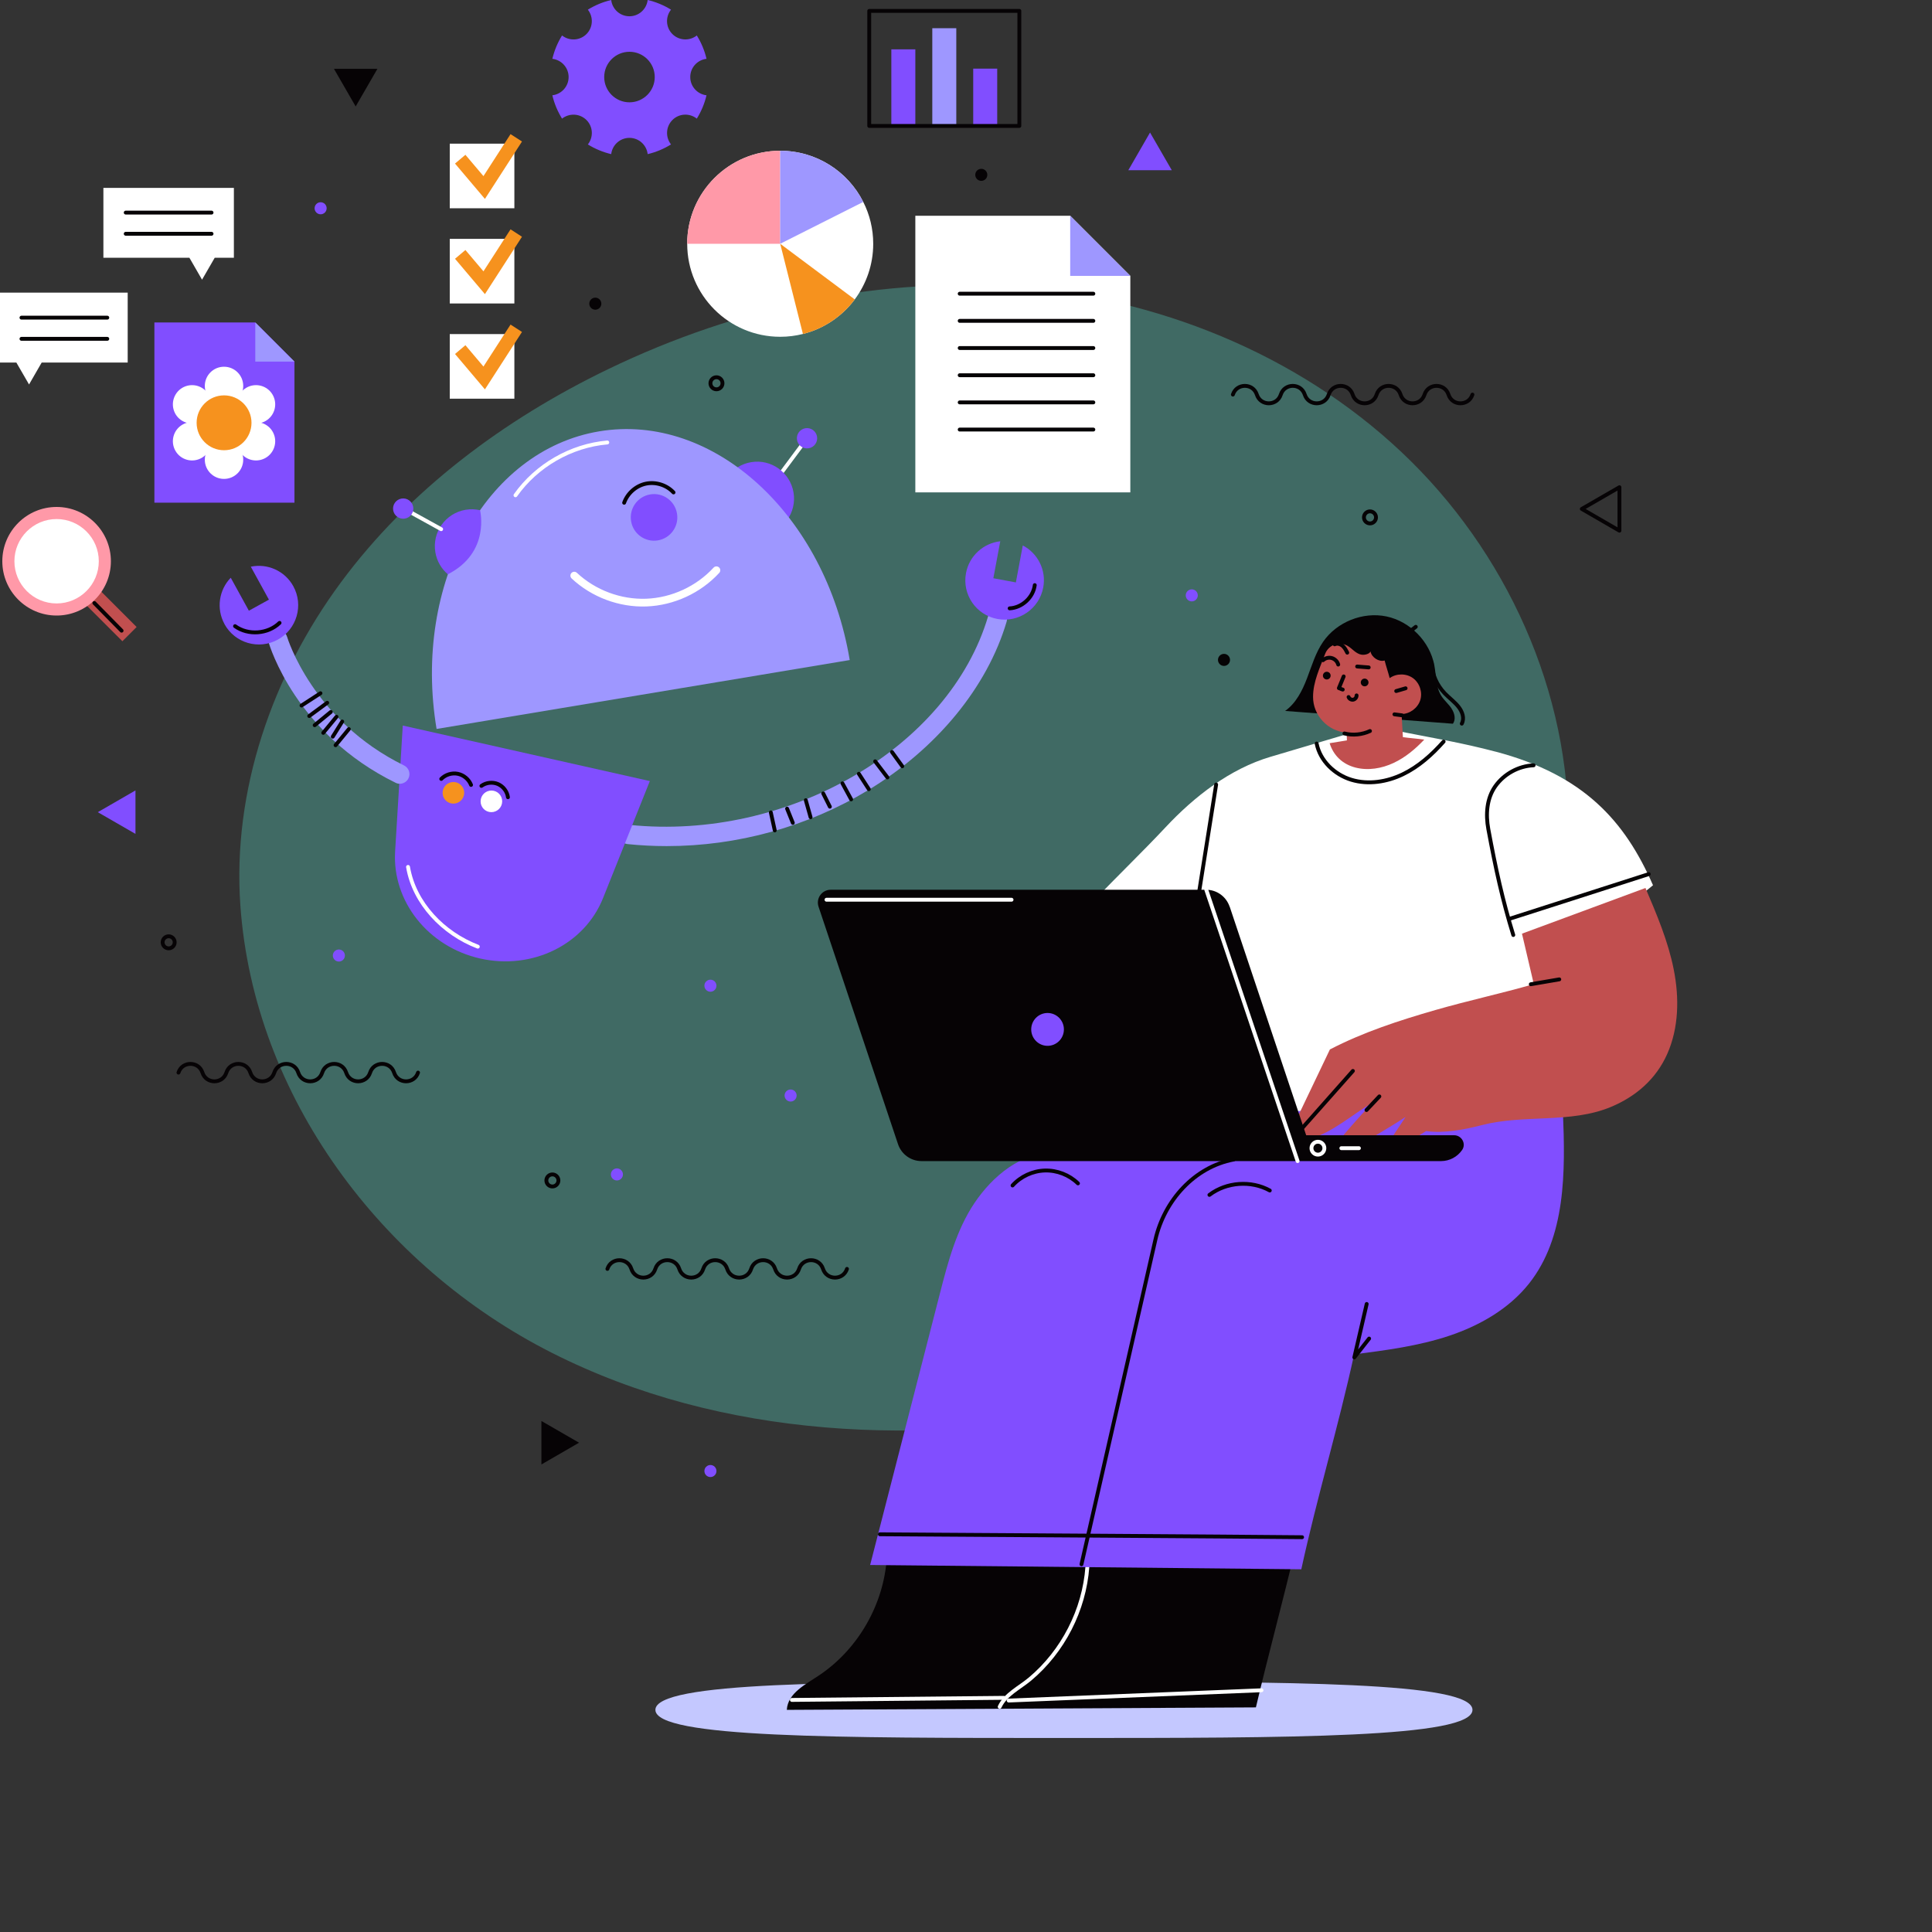 <svg width="500" height="500" viewBox="0 0 500 500" fill="none" xmlns="http://www.w3.org/2000/svg">
<rect x="0" y="0" width="500" height="500" fill="#333333" stroke="none"/>
<g clip-path="url(#clip0_13432_21789)">
<path d="M405.758 219.83C407.538 182.7 391.628 145.58 365.208 119.42C338.788 93.27 302.548 77.9 265.528 74.53C228.508 71.16 190.858 79.38 157.378 95.54C130.538 108.5 105.888 126.8 88.188 150.77C70.478 174.74 60.098 204.65 62.208 234.38C65.718 283.68 98.658 327.74 142.748 350.07C186.838 372.4 239.098 374.49 287.508 364.52C306.978 360.51 326.258 354.56 343.338 344.39C383.968 320.21 403.488 267.05 405.758 219.82V219.83Z" fill="#5DEAD5" fill-opacity="0.3"/>
<path d="M92.048 27.55L97.678 17.81H86.428L92.048 27.55Z" fill="#060305"/>
<path d="M297.628 34.3L292.008 44.05H303.258L297.628 34.3Z" fill="#814EFF"/>
<path d="M409.369 131.71L419.109 137.34V126.09L409.369 131.71Z" stroke="#060305" stroke-linecap="round" stroke-linejoin="round"/>
<path d="M25.309 210.19L35.059 215.81V204.56L25.309 210.19Z" fill="#814EFF"/>
<path d="M149.859 373.37L140.119 367.75V379L149.859 373.37Z" fill="#060305"/>
<path d="M84.538 53.9C84.538 53.04 83.838 52.34 82.978 52.34C82.118 52.34 81.418 53.04 81.418 53.9C81.418 54.76 82.118 55.46 82.978 55.46C83.838 55.46 84.538 54.76 84.538 53.9Z" fill="#814EFF"/>
<path d="M155.628 78.589C155.628 77.729 154.928 77.029 154.068 77.029C153.208 77.029 152.508 77.729 152.508 78.589C152.508 79.449 153.208 80.149 154.068 80.149C154.928 80.149 155.628 79.449 155.628 78.589Z" fill="#060305"/>
<path d="M45.208 243.87C45.208 243.01 44.508 242.31 43.648 242.31C42.788 242.31 42.088 243.01 42.088 243.87C42.088 244.73 42.788 245.43 43.648 245.43C44.508 245.43 45.208 244.73 45.208 243.87Z" stroke="#060305" stroke-linecap="round" stroke-linejoin="round"/>
<path d="M186.979 99.19C186.979 98.33 186.279 97.63 185.419 97.63C184.559 97.63 183.859 98.33 183.859 99.19C183.859 100.05 184.559 100.75 185.419 100.75C186.279 100.75 186.979 100.05 186.979 99.19Z" stroke="#060305" stroke-linecap="round" stroke-linejoin="round"/>
<path d="M255.518 45.249C255.518 44.389 254.818 43.69 253.958 43.69C253.098 43.69 252.398 44.389 252.398 45.249C252.398 46.109 253.098 46.809 253.958 46.809C254.818 46.809 255.518 46.109 255.518 45.249Z" fill="#060305"/>
<path d="M309.989 154.08C309.989 153.22 309.289 152.52 308.429 152.52C307.569 152.52 306.869 153.22 306.869 154.08C306.869 154.94 307.569 155.64 308.429 155.64C309.289 155.64 309.989 154.94 309.989 154.08Z" fill="#814EFF"/>
<path d="M356.108 133.9C356.108 133.04 355.408 132.34 354.548 132.34C353.688 132.34 352.988 133.04 352.988 133.9C352.988 134.76 353.688 135.46 354.548 135.46C355.408 135.46 356.108 134.76 356.108 133.9Z" stroke="#060305" stroke-linecap="round" stroke-linejoin="round"/>
<path d="M185.419 255.1C185.419 254.24 184.719 253.54 183.859 253.54C182.999 253.54 182.299 254.24 182.299 255.1C182.299 255.96 182.999 256.66 183.859 256.66C184.719 256.66 185.419 255.96 185.419 255.1Z" fill="#814EFF"/>
<path d="M89.259 247.289C89.259 246.429 88.559 245.729 87.699 245.729C86.839 245.729 86.139 246.429 86.139 247.289C86.139 248.149 86.839 248.849 87.699 248.849C88.559 248.849 89.259 248.149 89.259 247.289Z" fill="#814EFF"/>
<path d="M318.329 170.779C318.329 169.919 317.629 169.219 316.769 169.219C315.909 169.219 315.209 169.919 315.209 170.779C315.209 171.639 315.909 172.339 316.769 172.339C317.629 172.339 318.329 171.639 318.329 170.779Z" fill="#060305"/>
<path d="M206.169 283.52C206.169 282.66 205.469 281.96 204.609 281.96C203.749 281.96 203.049 282.66 203.049 283.52C203.049 284.38 203.749 285.08 204.609 285.08C205.469 285.08 206.169 284.38 206.169 283.52Z" fill="#814EFF"/>
<path d="M185.419 380.7C185.419 379.84 184.719 379.14 183.859 379.14C182.999 379.14 182.299 379.84 182.299 380.7C182.299 381.56 182.999 382.26 183.859 382.26C184.719 382.26 185.419 381.56 185.419 380.7Z" fill="#814EFF"/>
<path d="M161.218 303.94C161.218 303.08 160.518 302.38 159.658 302.38C158.798 302.38 158.098 303.08 158.098 303.94C158.098 304.8 158.798 305.5 159.658 305.5C160.518 305.5 161.218 304.8 161.218 303.94Z" fill="#814EFF"/>
<path d="M144.518 305.499C144.518 304.639 143.818 303.939 142.958 303.939C142.098 303.939 141.398 304.639 141.398 305.499C141.398 306.359 142.098 307.059 142.958 307.059C143.818 307.059 144.518 306.359 144.518 305.499Z" stroke="#060305" stroke-linecap="round" stroke-linejoin="round"/>
<path d="M381.068 102.12C380.098 105.13 375.838 105.13 374.868 102.12C373.898 99.11 369.638 99.11 368.668 102.12C367.698 105.13 363.438 105.13 362.468 102.12C361.498 99.11 357.238 99.11 356.268 102.12C355.298 105.13 351.038 105.13 350.068 102.12C349.098 99.11 344.838 99.11 343.868 102.12C342.898 105.13 338.638 105.13 337.668 102.12C336.698 99.11 332.438 99.11 331.468 102.12C330.498 105.13 326.238 105.13 325.268 102.12C324.298 99.11 320.038 99.11 319.068 102.12" stroke="#060305" stroke-linecap="round" stroke-linejoin="round"/>
<path d="M108.188 277.59C107.217 280.6 102.958 280.6 101.988 277.59C101.018 274.58 96.757 274.58 95.787 277.59C94.817 280.6 90.558 280.6 89.588 277.59C88.618 274.58 84.358 274.58 83.388 277.59C82.418 280.6 78.157 280.6 77.188 277.59C76.218 274.58 71.957 274.58 70.987 277.59C70.017 280.6 65.757 280.6 64.787 277.59C63.818 274.58 59.557 274.58 58.587 277.59C57.617 280.6 53.358 280.6 52.388 277.59C51.417 274.58 47.157 274.58 46.188 277.59" stroke="#060305" stroke-linecap="round" stroke-linejoin="round"/>
<path d="M219.197 328.39C218.227 331.4 213.967 331.4 212.997 328.39C212.027 325.38 207.767 325.38 206.797 328.39C205.827 331.4 201.567 331.4 200.597 328.39C199.627 325.38 195.367 325.38 194.397 328.39C193.427 331.4 189.167 331.4 188.197 328.39C187.227 325.38 182.967 325.38 181.997 328.39C181.027 331.4 176.767 331.4 175.797 328.39C174.827 325.38 170.567 325.38 169.597 328.39C168.627 331.4 164.367 331.4 163.397 328.39C162.427 325.38 158.167 325.38 157.197 328.39" stroke="#060305" stroke-linecap="round" stroke-linejoin="round"/>
<path d="M178.637 19.94C178.637 17.49 180.477 15.5 182.847 15.22C182.337 13.05 181.477 11.02 180.337 9.18C178.457 10.65 175.747 10.54 174.017 8.82C172.287 7.09 172.177 4.38 173.657 2.5C171.817 1.36 169.787 0.51 167.617 0C167.337 2.37 165.337 4.21 162.897 4.21C160.457 4.21 158.457 2.37 158.177 0C156.007 0.51 153.977 1.37 152.137 2.5C153.607 4.38 153.507 7.09 151.777 8.82C150.047 10.55 147.337 10.66 145.457 9.18C144.317 11.02 143.467 13.05 142.947 15.22C145.317 15.5 147.157 17.5 147.157 19.94C147.157 22.38 145.317 24.38 142.947 24.66C143.457 26.83 144.317 28.86 145.457 30.7C147.337 29.23 150.047 29.34 151.777 31.06C153.507 32.79 153.617 35.5 152.137 37.38C153.977 38.52 156.007 39.37 158.177 39.89C158.457 37.52 160.457 35.68 162.897 35.68C165.337 35.68 167.337 37.52 167.617 39.89C169.787 39.38 171.817 38.52 173.657 37.38C172.187 35.5 172.297 32.79 174.017 31.06C175.737 29.33 178.457 29.22 180.337 30.7C181.477 28.86 182.327 26.83 182.847 24.66C180.477 24.38 178.637 22.38 178.637 19.94ZM162.907 26.48C159.297 26.48 156.367 23.55 156.367 19.94C156.367 16.33 159.297 13.4 162.907 13.4C166.517 13.4 169.447 16.33 169.447 19.94C169.447 23.55 166.517 26.48 162.907 26.48Z" fill="#814EFF"/>
<path d="M225.988 63.09C225.988 68.48 224.208 73.47 221.208 77.49C217.938 81.85 213.238 85.07 207.798 86.43C205.918 86.91 203.948 87.16 201.918 87.16C188.618 87.16 177.848 76.38 177.848 63.09C177.848 49.8 188.628 39.02 201.918 39.02C211.318 39.02 219.458 44.4 223.418 52.27C225.068 55.53 225.988 59.2 225.988 63.1V63.09Z" fill="white"/>
<path d="M201.908 39.01V63.09H177.838C177.838 49.79 188.618 39.01 201.908 39.01Z" fill="#FF99A8"/>
<path d="M223.408 52.26L201.908 63.09V39.02C211.308 39.02 219.448 44.4 223.408 52.27V52.26Z" fill="#9E97FF"/>
<path d="M221.208 77.5C217.938 81.86 213.238 85.08 207.798 86.44L201.918 63.09L221.208 77.49V77.5Z" fill="#F6921E"/>
<path d="M236.888 12.77H230.678V32.59H236.888V12.77Z" fill="#814EFF"/>
<path d="M247.487 7.301H241.277V32.591H247.487V7.301Z" fill="#9E97FF"/>
<path d="M258.077 17.761H251.867V32.581H258.077V17.761Z" fill="#814EFF"/>
<path d="M263.807 2.82H224.957V32.59H263.807V2.82Z" stroke="#060305" stroke-linecap="round" stroke-linejoin="round"/>
<path d="M133.118 37.18H116.398V53.9H133.118V37.18Z" fill="white"/>
<path d="M125.498 51.48L117.758 42.33L120.448 40.06L125.118 45.58L132.128 34.71L135.088 36.62L125.498 51.48Z" fill="#F6921E"/>
<path d="M133.118 61.819H116.398V78.539H133.118V61.819Z" fill="white"/>
<path d="M125.498 76.12L117.758 66.97L120.448 64.7L125.118 70.22L132.128 59.35L135.088 61.27L125.498 76.12Z" fill="#F6921E"/>
<path d="M133.118 86.46H116.398V103.18H133.118V86.46Z" fill="white"/>
<path d="M125.498 100.77L117.758 91.61L120.448 89.34L125.118 94.86L132.128 84L135.088 85.91L125.498 100.77Z" fill="#F6921E"/>
<path d="M16.489 143.4L12.805 147.084L31.67 165.95L35.354 162.266L16.489 143.4Z" fill="#C14F4F"/>
<path d="M23.474 154.073C28.348 149.199 28.348 141.297 23.474 136.424C18.6 131.55 10.698 131.55 5.825 136.424C0.951 141.297 0.951 149.199 5.825 154.073C10.698 158.947 18.6 158.947 23.474 154.073Z" fill="white"/>
<path d="M14.648 159.3C6.898 159.3 0.598 153 0.598 145.25C0.598 137.5 6.898 131.2 14.648 131.2C22.398 131.2 28.698 137.5 28.698 145.25C28.698 153 22.398 159.3 14.648 159.3ZM14.648 134.33C8.628 134.33 3.728 139.23 3.728 145.25C3.728 151.27 8.628 156.17 14.648 156.17C20.668 156.17 25.568 151.27 25.568 145.25C25.568 139.23 20.668 134.33 14.648 134.33Z" fill="#FF99A8"/>
<path d="M24.418 156.06C26.768 158.45 29.118 160.83 31.468 163.22" stroke="#060305" stroke-linecap="round" stroke-linejoin="round"/>
<path d="M292.527 71.4V127.42H236.887V55.84H276.967L292.527 71.4Z" fill="white"/>
<path d="M292.527 71.4H276.967V55.84L292.527 71.4Z" fill="#9E97FF"/>
<path d="M248.367 76.01H282.957" stroke="#060305" stroke-linecap="round" stroke-linejoin="round"/>
<path d="M248.367 83.04H282.957" stroke="#060305" stroke-linecap="round" stroke-linejoin="round"/>
<path d="M248.367 90.07H282.957" stroke="#060305" stroke-linecap="round" stroke-linejoin="round"/>
<path d="M248.367 97.11H282.957" stroke="#060305" stroke-linecap="round" stroke-linejoin="round"/>
<path d="M248.367 104.14H282.957" stroke="#060305" stroke-linecap="round" stroke-linejoin="round"/>
<path d="M248.367 111.17H282.957" stroke="#060305" stroke-linecap="round" stroke-linejoin="round"/>
<path d="M-0.723 75.731H33.047V93.831H10.787L7.517 99.501L4.237 93.831H-0.723V75.731Z" fill="white"/>
<path d="M5.557 82.211H27.767" stroke="#060305" stroke-linecap="round" stroke-linejoin="round"/>
<path d="M5.557 87.69H27.767" stroke="#060305" stroke-linecap="round" stroke-linejoin="round"/>
<path d="M60.528 48.62H26.758V66.71H49.018L52.288 72.38L55.568 66.71H60.528V48.62Z" fill="white"/>
<path d="M32.537 55.02H54.747" stroke="#060305" stroke-linecap="round" stroke-linejoin="round"/>
<path d="M32.537 60.5H54.747" stroke="#060305" stroke-linecap="round" stroke-linejoin="round"/>
<path d="M76.207 93.59V130.09H39.957V83.45H66.067L76.207 93.59Z" fill="#814EFF"/>
<path d="M76.206 93.59H66.066V83.45L76.206 93.59Z" fill="#9E97FF"/>
<path d="M63.767 100.34C61.387 101.71 60.577 104.75 61.947 107.13C63.317 109.51 66.357 110.32 68.737 108.95C71.117 107.58 71.927 104.54 70.557 102.16C69.187 99.78 66.147 98.97 63.767 100.34Z" fill="white"/>
<path d="M47.226 109.89C44.846 111.26 44.036 114.3 45.406 116.68C46.776 119.06 49.816 119.87 52.196 118.5C54.576 117.13 55.386 114.09 54.016 111.71C52.646 109.33 49.606 108.52 47.226 109.89Z" fill="white"/>
<path d="M68.737 109.89C66.357 108.52 63.317 109.33 61.947 111.71C60.577 114.09 61.387 117.13 63.767 118.5C66.147 119.87 69.187 119.06 70.557 116.68C71.927 114.3 71.117 111.26 68.737 109.89Z" fill="white"/>
<path d="M52.196 100.34C49.816 98.97 46.776 99.78 45.406 102.16C44.036 104.54 44.846 107.58 47.226 108.95C49.606 110.32 52.646 109.51 54.016 107.13C55.386 104.75 54.576 101.71 52.196 100.34Z" fill="white"/>
<path d="M57.976 123.94C60.721 123.94 62.946 121.715 62.946 118.97C62.946 116.225 60.721 114 57.976 114C55.231 114 53.006 116.225 53.006 118.97C53.006 121.715 55.231 123.94 57.976 123.94Z" fill="white"/>
<path d="M57.976 104.85C60.721 104.85 62.946 102.625 62.946 99.88C62.946 97.135 60.721 94.91 57.976 94.91C55.231 94.91 53.006 97.135 53.006 99.88C53.006 102.625 55.231 104.85 57.976 104.85Z" fill="white"/>
<path d="M65.087 109.42C65.087 105.5 61.907 102.32 57.987 102.32C54.067 102.32 50.887 105.5 50.887 109.42C50.887 113.34 54.067 116.52 57.987 116.52C61.907 116.52 65.087 113.34 65.087 109.42Z" fill="#F6921E"/>
<path d="M381.077 442.509C381.077 435.229 333.737 435.229 275.347 435.229C216.957 435.229 169.617 435.229 169.617 442.509C169.617 449.789 216.957 449.789 275.347 449.789C333.737 449.789 381.077 449.789 381.077 442.509Z" fill="#C4C8FF"/>
<path d="M229.497 403.17C228.717 415.16 222.157 426.65 212.227 433.41C208.597 435.88 203.867 438.12 203.627 442.51L325.027 441.87C328.207 428.36 332.097 414.08 335.277 400.58C299.747 400.84 265.027 402.92 229.497 403.17Z" fill="#060305"/>
<path d="M281.407 405.521C280.597 416.651 275.117 427.361 266.567 434.531C263.857 436.801 260.197 438.51 258.717 441.72" stroke="white" stroke-linecap="round" stroke-linejoin="round"/>
<path d="M261.047 440.1C282.857 439.21 304.667 438.33 326.477 437.44" stroke="white" stroke-linecap="round" stroke-linejoin="round"/>
<path d="M204.938 439.94C223.237 439.76 241.528 439.58 259.828 439.4" stroke="white" stroke-linecap="round" stroke-linejoin="round"/>
<path d="M404.487 287.84C370.027 279 332.807 278.55 298.867 289.19C298.957 292.01 297.777 294.52 297.867 297.34C289.537 298.08 281.107 297.66 272.777 298.4C264.377 298.09 256.857 304.38 252.177 311.36C247.497 318.34 245.327 326.65 243.237 334.79C237.217 358.2 231.207 381.61 225.188 405.02L336.777 406.13C340.797 387.63 346.428 369.02 350.448 350.51C358.728 349.44 367.067 348.35 374.987 345.72C382.907 343.08 390.477 338.76 395.677 332.23C405.277 320.15 405.117 303.25 404.487 287.83V287.84Z" fill="#814EFF"/>
<path d="M353.698 337.47C352.628 342.08 351.568 346.69 350.498 351.3C351.778 349.67 353.048 348.04 354.328 346.42" stroke="#060305" stroke-linecap="round" stroke-linejoin="round"/>
<path d="M279.887 404.84C286.267 376.84 292.637 348.83 299.017 320.83C301.327 310.7 309.087 302.01 319.297 300.08" stroke="#060305" stroke-linecap="round" stroke-linejoin="round"/>
<path d="M312.998 309.24C317.388 305.89 323.788 305.43 328.618 308.1" stroke="#060305" stroke-linecap="round" stroke-linejoin="round"/>
<path d="M262.047 306.799C264.157 304.459 267.247 303.029 270.397 302.929C273.547 302.829 276.717 304.059 278.977 306.259" stroke="#060305" stroke-linecap="round" stroke-linejoin="round"/>
<path d="M227.717 397.07C227.717 397.07 325.397 397.68 336.977 397.83" stroke="#060305" stroke-linecap="round" stroke-linejoin="round"/>
<path d="M387.097 194.539C378.297 192.209 370.487 190.929 361.547 189.159C360.867 191.829 358.307 193.899 355.557 194.009C352.807 194.129 350.257 192.369 349.347 189.769C342.487 191.799 335.637 193.839 328.777 195.869C318.307 198.979 309.107 206.119 301.647 214.099C295.577 220.579 289.247 226.629 283.127 233.059C290.767 255.079 297.377 269.209 307.387 290.249L403.527 281.189C408.757 263.199 414.537 253.349 419.767 235.359C422.217 233.279 425.347 231.179 427.797 229.099C420.517 212.459 409.907 200.569 387.087 194.529L387.097 194.539Z" fill="white"/>
<path d="M340.746 192.429C341.626 196.899 345.386 200.489 349.746 201.809C354.106 203.129 358.916 202.369 363.016 200.399C367.116 198.429 370.586 195.329 373.606 191.919" stroke="#060305" stroke-linecap="round" stroke-linejoin="round"/>
<path d="M314.737 203.039C313.217 212.589 311.707 222.149 310.188 231.699" stroke="#060305" stroke-linecap="round" stroke-linejoin="round"/>
<path d="M396.898 198.06C393.008 198.23 389.258 200.28 386.998 203.46C384.748 206.63 384.468 210.76 385.178 214.58C387.098 224.95 388.858 232.95 391.638 241.98" stroke="#060305" stroke-linecap="round" stroke-linejoin="round"/>
<path d="M390.688 237.779C402.688 233.929 414.688 230.069 426.688 226.219" stroke="#060305" stroke-linecap="round" stroke-linejoin="round"/>
<path d="M433.157 250.88C431.707 243.58 428.767 236.66 425.847 229.81L393.887 241.63C394.907 245.98 395.927 250.34 396.947 254.69C388.577 257.1 379.857 258.98 371.497 261.39C362.117 264.09 352.847 267.1 344.177 271.6C341.127 277.98 338.167 284.18 335.117 290.56C334.617 291.6 334.857 293.28 335.727 294.04C336.587 294.8 337.847 295.09 338.957 294.77C344.857 293.1 349.947 288.45 355.237 285.34C351.377 289.44 347.667 293.68 344.137 298.07C345.527 299.34 347.657 299.28 349.207 298.2C353.957 294.87 358.947 292.27 363.767 289.06C361.997 291.73 360.227 294.39 358.457 297.06C358.577 297.75 359.227 298.07 359.927 298.03C360.617 297.98 361.247 297.6 361.837 297.24C364.247 295.73 366.667 294.23 369.077 292.72C373.667 293.36 378.967 292.36 383.457 291.19C394.407 288.34 406.417 290.83 416.867 286.49C423.387 283.78 428.577 279.26 431.457 272.81C434.497 266.01 434.617 258.19 433.157 250.89V250.88Z" fill="#C14F4F"/>
<path d="M396.168 254.72C398.628 254.3 401.078 253.88 403.538 253.46" stroke="#060305" stroke-linecap="round" stroke-linejoin="round"/>
<path d="M336.258 292.809C340.878 287.589 345.498 282.379 350.128 277.159" stroke="#060305" stroke-linecap="round" stroke-linejoin="round"/>
<path d="M356.977 283.75C355.867 284.93 354.756 286.11 353.646 287.28" stroke="#060305" stroke-linecap="round" stroke-linejoin="round"/>
<path d="M318.247 234.649L338.037 293.799H376.327C378.267 293.799 379.507 295.989 378.407 297.599C377.167 299.409 375.127 300.489 372.947 300.489H238.477C235.727 300.489 233.287 298.729 232.407 296.109L211.837 234.649C211.117 232.499 212.707 230.269 214.967 230.269H312.157C314.907 230.269 317.347 232.029 318.227 234.649H318.247Z" fill="#060305"/>
<path d="M266.877 266.41C266.877 264.06 268.777 262.16 271.107 262.16C273.437 262.16 275.337 264.06 275.337 266.41C275.337 268.76 273.437 270.66 271.107 270.66C268.777 270.66 266.877 268.76 266.877 266.41Z" fill="#814EFF"/>
<path d="M312.178 230.26L335.818 300.49" stroke="white" stroke-linecap="round" stroke-linejoin="round"/>
<path d="M213.896 232.849H261.786" stroke="white" stroke-linecap="round" stroke-linejoin="round"/>
<path d="M342.746 297.149C342.746 296.229 341.996 295.479 341.076 295.479C340.156 295.479 339.406 296.229 339.406 297.149C339.406 298.069 340.156 298.819 341.076 298.819C341.996 298.819 342.746 298.069 342.746 297.149Z" stroke="white" stroke-linecap="round" stroke-linejoin="round"/>
<path d="M347.137 297.149H351.687" stroke="white" stroke-linecap="round" stroke-linejoin="round"/>
<path d="M370.527 171.63C370.597 174.47 371.817 177.28 373.927 179.47C375.067 180.65 376.467 181.66 377.467 182.93C378.467 184.2 379.047 185.88 378.307 187.28" stroke="#060305" stroke-linecap="round" stroke-linejoin="round"/>
<path d="M365.299 163.08C365.669 162.79 366.029 162.51 366.399 162.22" stroke="#060305" stroke-linecap="round" stroke-linejoin="round"/>
<path d="M375.668 183.36C374.888 182.2 373.768 181.28 373.018 180.1C371.568 177.8 371.708 174.88 371.208 172.2C370.058 166.05 364.958 160.83 358.838 159.54C352.718 158.25 345.948 160.96 342.408 166.11C340.458 168.95 339.488 172.32 338.258 175.54C337.028 178.75 335.398 182 332.588 183.99L376.018 187.3C376.828 186.16 376.438 184.53 375.648 183.37L375.668 183.36Z" fill="#060305"/>
<path d="M368.608 191.41C366.898 191.16 364.788 191.02 363.068 190.77C362.948 188.77 362.838 186.79 362.728 184.79C364.868 184.76 366.908 183.25 367.558 181.2C368.208 179.16 367.398 176.74 365.668 175.49C363.928 174.24 361.388 174.24 359.648 175.5C359.288 174.07 358.698 172.37 358.338 170.94C356.858 171.38 354.958 170.12 354.688 168.6C354.388 169.29 353.148 169.54 352.408 169.44C351.668 169.34 351.008 168.91 350.428 168.44C349.848 167.97 349.298 167.44 348.638 167.08C347.628 166.53 346.378 166.45 345.308 166.85C344.238 167.25 343.348 168.14 342.948 169.21C341.578 172.84 339.818 176.46 339.818 180.34C339.818 182.71 340.698 184.84 342.288 186.59C343.878 188.34 346.158 189.45 348.518 189.61C348.528 190.39 348.568 190.83 348.578 191.61C347.268 191.86 345.418 192.09 344.108 192.34C345.108 195.57 347.498 197.79 350.778 198.64C354.058 199.49 357.588 198.89 360.658 197.45C363.728 196.01 366.278 193.85 368.608 191.4V191.41Z" fill="#C14F4F"/>
<path d="M361.338 178.84C362.148 178.6 362.958 178.37 363.768 178.13" stroke="#060305" stroke-linecap="round" stroke-linejoin="round"/>
<path d="M360.877 184.87C361.517 184.95 362.157 185.04 362.807 185.12" stroke="#060305" stroke-linecap="round" stroke-linejoin="round"/>
<path d="M347.938 189.82C350.128 190.37 352.498 190.14 354.548 189.19" stroke="#060305" stroke-linecap="round" stroke-linejoin="round"/>
<path d="M345.408 166.75C346.058 166.42 346.878 166.65 347.438 167.12C347.998 167.59 348.338 168.26 348.668 168.91" stroke="#060305" stroke-linecap="round" stroke-linejoin="round"/>
<path d="M353.168 177.62C353.72 177.62 354.168 177.173 354.168 176.62C354.168 176.068 353.72 175.62 353.168 175.62C352.616 175.62 352.168 176.068 352.168 176.62C352.168 177.173 352.616 177.62 353.168 177.62Z" fill="#060305"/>
<path d="M343.369 175.85C343.921 175.85 344.369 175.402 344.369 174.85C344.369 174.298 343.921 173.85 343.369 173.85C342.817 173.85 342.369 174.298 342.369 174.85C342.369 175.402 342.817 175.85 343.369 175.85Z" fill="#060305"/>
<path d="M347.74 175.06C347.33 176.07 346.92 177.08 346.5 178.09C346.85 178.17 347.15 178.38 347.5 178.46" stroke="#060305" stroke-linecap="round" stroke-linejoin="round"/>
<path d="M349.01 180.39C349.18 180.86 349.73 181.17 350.22 181.07C350.71 180.97 351.1 180.48 351.08 179.97" stroke="#060305" stroke-linecap="round" stroke-linejoin="round"/>
<path d="M342.389 170.86C342.989 170.3 343.889 170.08 344.679 170.31C345.469 170.54 346.119 171.2 346.329 171.99" stroke="#060305" stroke-linecap="round" stroke-linejoin="round"/>
<path d="M351.229 172.49C352.229 172.57 353.219 172.65 354.219 172.73" stroke="#060305" stroke-linecap="round" stroke-linejoin="round"/>
<path d="M172.557 218.97C169.167 218.97 165.777 218.8 162.397 218.45C161.027 218.31 160.027 217.08 160.167 215.71C160.307 214.34 161.537 213.34 162.907 213.48C204.047 217.7 245.687 193.47 255.727 159.47C256.117 158.15 257.507 157.39 258.827 157.78C260.147 158.17 260.907 159.56 260.517 160.88C255.507 177.84 242.437 193.74 224.667 204.5C209.037 213.96 190.847 218.97 172.547 218.97H172.557Z" fill="#9E97FF"/>
<path d="M199.488 210.26C199.828 211.81 200.168 213.36 200.508 214.91" stroke="#060305" stroke-linecap="round" stroke-linejoin="round"/>
<path d="M203.697 209.28C204.187 210.5 204.677 211.73 205.177 212.95" stroke="#060305" stroke-linecap="round" stroke-linejoin="round"/>
<path d="M208.537 207.09C208.947 208.56 209.367 210.03 209.777 211.5" stroke="#060305" stroke-linecap="round" stroke-linejoin="round"/>
<path d="M213.047 205.34C213.617 206.48 214.187 207.63 214.767 208.77" stroke="#060305" stroke-linecap="round" stroke-linejoin="round"/>
<path d="M218.027 202.73C218.777 204.11 219.527 205.49 220.277 206.87" stroke="#060305" stroke-linecap="round" stroke-linejoin="round"/>
<path d="M222.268 200.25C223.128 201.58 223.988 202.91 224.848 204.24" stroke="#060305" stroke-linecap="round" stroke-linejoin="round"/>
<path d="M226.488 197.03C227.548 198.42 228.608 199.81 229.668 201.2" stroke="#060305" stroke-linecap="round" stroke-linejoin="round"/>
<path d="M230.838 194.62L233.508 198.31" stroke="#060305" stroke-linecap="round" stroke-linejoin="round"/>
<path d="M249.997 148.33C250.837 143.82 254.537 140.57 258.867 140.08L257.077 149.65L262.907 150.73L264.697 141.16C268.557 143.17 270.837 147.53 269.987 152.04C268.957 157.56 263.647 161.21 258.127 160.19C252.607 159.17 248.967 153.86 249.997 148.33Z" fill="#814EFF"/>
<path d="M261.297 157.44C264.497 157.29 267.397 154.61 267.797 151.43" stroke="#060305" stroke-linecap="round" stroke-linejoin="round"/>
<path d="M124.298 248.07C137.758 251.09 151.248 244.461 156.058 232.451L168.178 202.141L104.238 187.771L102.258 220.361C101.478 233.271 110.838 245.05 124.298 248.07Z" fill="#814EFF"/>
<path d="M105.598 224.361C107.188 233.791 114.728 241.571 123.658 244.991" stroke="white" stroke-linecap="round" stroke-linejoin="round"/>
<path d="M114.616 204.571C114.956 203.061 116.446 202.121 117.956 202.451C119.466 202.781 120.406 204.281 120.066 205.791C119.726 207.301 118.236 208.241 116.726 207.911C115.216 207.581 114.276 206.081 114.616 204.571Z" fill="#F6921E"/>
<path d="M114.197 201.581C115.287 200.471 116.947 199.951 118.477 200.261C119.997 200.571 121.337 201.691 121.907 203.141" stroke="#060305" stroke-linecap="round" stroke-linejoin="round"/>
<path d="M124.448 206.78C124.788 205.27 126.278 204.33 127.788 204.66C129.288 205 130.238 206.49 129.898 208C129.558 209.51 128.068 210.45 126.558 210.12C125.048 209.79 124.108 208.29 124.448 206.78Z" fill="white"/>
<path d="M124.588 203.39C125.798 202.51 127.478 202.32 128.858 202.91C130.238 203.5 131.258 204.84 131.458 206.32" stroke="#060305" stroke-linecap="round" stroke-linejoin="round"/>
<path d="M103.478 202.84C103.108 202.84 102.738 202.76 102.378 202.58C76.598 189.94 69.788 167.17 69.508 166.21C69.128 164.88 69.888 163.5 71.218 163.12C72.538 162.74 73.928 163.5 74.308 164.83C74.368 165.05 80.858 186.48 104.568 198.1C105.808 198.71 106.318 200.2 105.708 201.44C105.278 202.32 104.388 202.84 103.458 202.84H103.478Z" fill="#9E97FF"/>
<path d="M78.037 182.59C79.667 181.53 81.307 180.47 82.937 179.41" stroke="#060305" stroke-linecap="round" stroke-linejoin="round"/>
<path d="M80.027 185.31C81.577 184.17 83.127 183.02 84.677 181.88" stroke="#060305" stroke-linecap="round" stroke-linejoin="round"/>
<path d="M81.438 187.681C82.828 186.541 84.218 185.4 85.608 184.26" stroke="#060305" stroke-linecap="round" stroke-linejoin="round"/>
<path d="M83.658 189.66C84.798 188.27 85.948 186.88 87.088 185.5" stroke="#060305" stroke-linecap="round" stroke-linejoin="round"/>
<path d="M88.567 186.73L86.117 190.65" stroke="#060305" stroke-linecap="round" stroke-linejoin="round"/>
<path d="M90.278 188.69C89.138 190.08 87.988 191.47 86.848 192.86" stroke="#060305" stroke-linecap="round" stroke-linejoin="round"/>
<path d="M58.108 161.52C55.898 157.5 56.688 152.64 59.718 149.52L64.408 158.05L69.598 155.19L64.908 146.66C69.168 145.76 73.698 147.69 75.908 151.71C78.618 156.63 76.828 162.82 71.908 165.53C66.988 168.24 60.808 166.45 58.098 161.53L58.108 161.52Z" fill="#814EFF"/>
<path d="M60.828 162.05C64.218 164.5 69.348 164.12 72.348 161.2" stroke="#060305" stroke-linecap="round" stroke-linejoin="round"/>
<path d="M207.527 115.221C205.727 117.631 203.937 120.051 202.137 122.461" stroke="white" stroke-linecap="round" stroke-linejoin="round"/>
<path d="M206.267 113.85C206.027 112.42 206.997 111.07 208.427 110.83C209.857 110.59 211.207 111.56 211.447 112.99C211.687 114.42 210.717 115.78 209.287 116.01C207.857 116.25 206.507 115.28 206.267 113.85Z" fill="#814EFF"/>
<path d="M186.546 130.6C185.676 125.4 189.186 120.48 194.386 119.61C199.586 118.74 204.496 122.26 205.366 127.46C206.236 132.66 202.726 137.58 197.526 138.45C192.326 139.32 187.416 135.8 186.546 130.6Z" fill="#814EFF"/>
<path d="M155.087 111.63C184.617 106.71 213.637 133.21 219.907 170.82L112.987 188.65C106.717 151.04 125.567 116.55 155.087 111.63Z" fill="#9E97FF"/>
<path d="M163.328 134.89C162.778 131.6 164.998 128.5 168.278 127.95C171.558 127.4 174.668 129.62 175.208 132.91C175.758 136.2 173.538 139.3 170.258 139.85C166.978 140.4 163.868 138.18 163.328 134.89Z" fill="#814EFF"/>
<path d="M161.527 130.11C162.397 127.65 164.607 125.71 167.167 125.17C169.727 124.64 172.527 125.53 174.307 127.44" stroke="#060305" stroke-linecap="round" stroke-linejoin="round"/>
<path d="M148.617 148.97C153.597 153.64 160.477 156.21 167.297 155.95C174.117 155.69 180.787 152.61 185.407 147.58" stroke="white" stroke-width="2" stroke-linecap="round" stroke-linejoin="round"/>
<path d="M133.406 128.18C138.836 120.47 147.776 115.33 157.166 114.51" stroke="white" stroke-linecap="round" stroke-linejoin="round"/>
<path d="M115.908 148.63C114.248 147.22 113.058 145.24 112.668 142.92C111.798 137.72 115.308 132.8 120.508 131.93C121.788 131.72 123.048 131.77 124.228 132.04C124.228 132.04 127.018 142.95 115.908 148.62V148.63Z" fill="#814EFF"/>
<path d="M105.928 132.4C108.678 133.92 111.418 135.43 114.168 136.95" stroke="white" stroke-linecap="round" stroke-linejoin="round"/>
<path d="M101.757 132.05C101.517 130.62 102.487 129.27 103.917 129.03C105.347 128.79 106.697 129.76 106.937 131.19C107.177 132.62 106.207 133.98 104.777 134.21C103.347 134.44 101.997 133.48 101.757 132.05Z" fill="#814EFF"/>
</g>
<defs>
<clipPath id="clip0_13432_21789">
<rect width="500" height="500" fill="white"/>
</clipPath>
</defs>
</svg>
